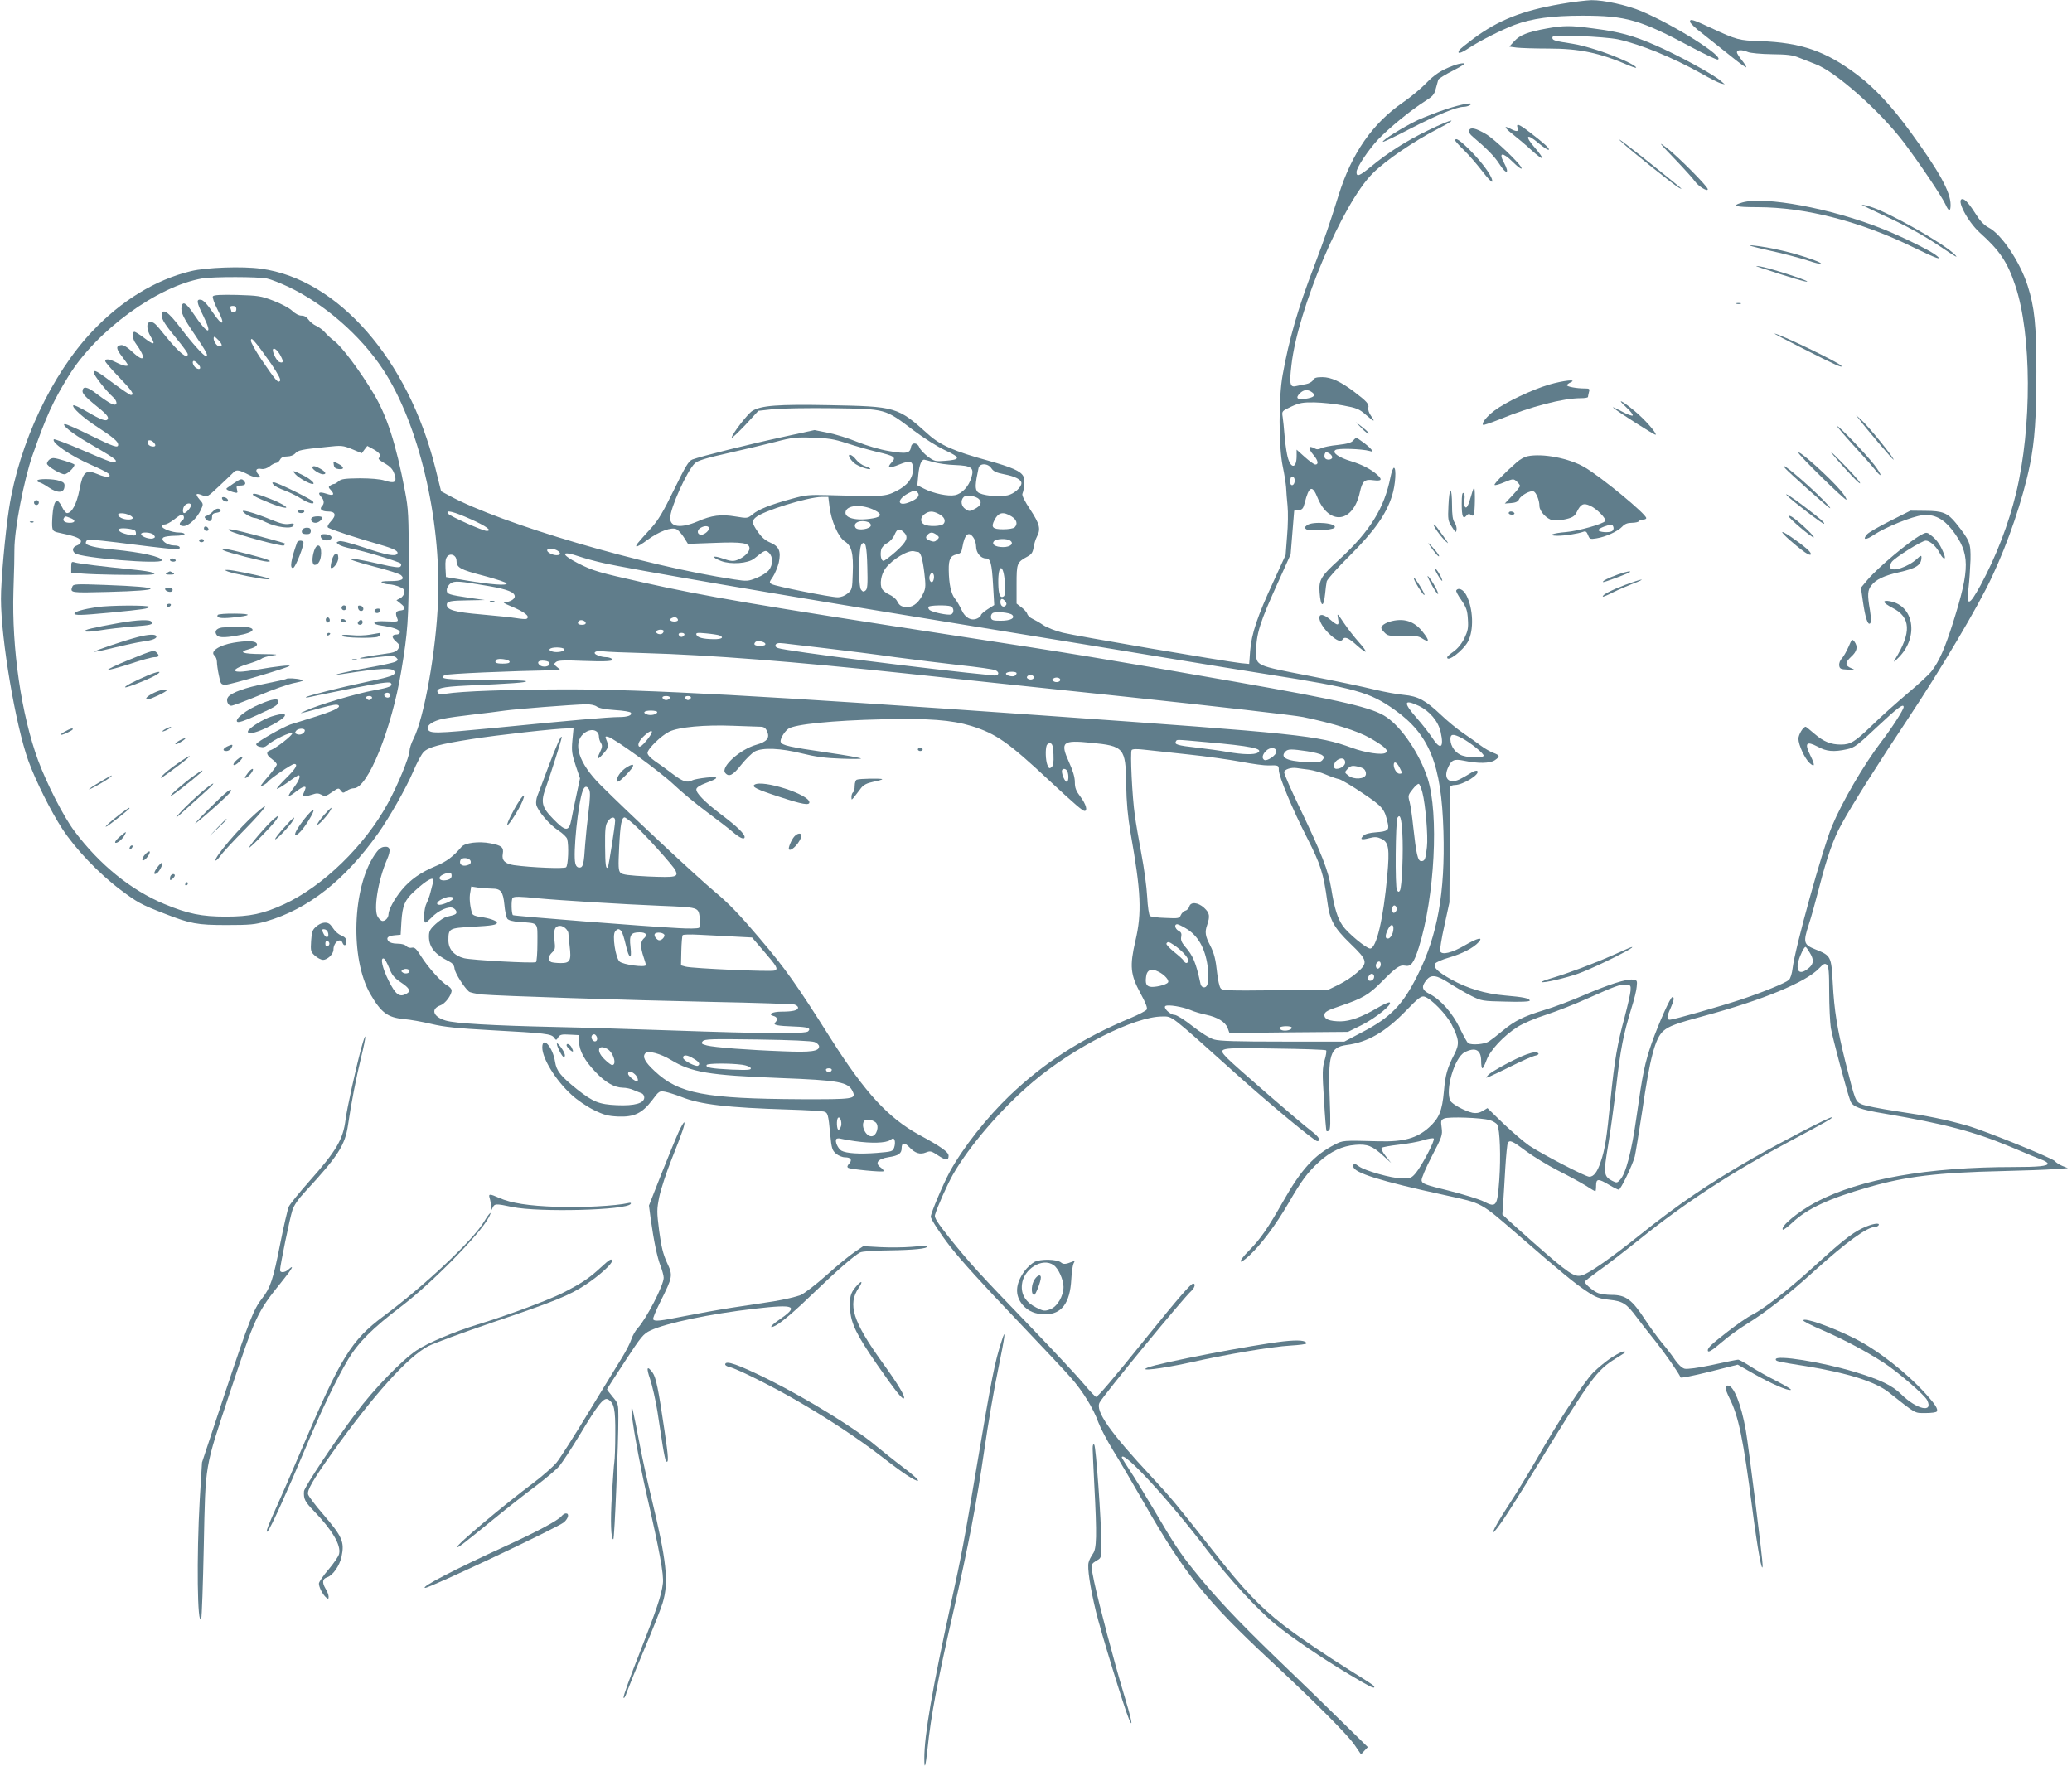 <?xml version="1.0" standalone="no"?>
<!DOCTYPE svg PUBLIC "-//W3C//DTD SVG 20010904//EN"
 "http://www.w3.org/TR/2001/REC-SVG-20010904/DTD/svg10.dtd">
<svg version="1.0" xmlns="http://www.w3.org/2000/svg"
 width="1280pt" height="1094pt" viewBox="0 0 1280 1094"
 preserveAspectRatio="xMidYMid meet">
<g transform="translate(0,1094) scale(0.1,-0.1)"
fill="#607d8b" stroke="none">
<path d="M9640 10915 c-236 -41 -383 -99 -537 -213 -44 -33 -84 -65 -88 -72
-16 -26 8 -21 59 13 66 44 201 112 282 143 107 40 233 57 419 57 272 0 358
-25 677 -196 81 -43 153 -77 160 -75 45 15 -263 210 -470 298 -89 38 -236 70
-311 69 -31 -1 -117 -11 -191 -24z"/>
<path d="M10440 10806 c0 -8 35 -42 78 -74 42 -33 119 -94 171 -136 51 -42 96
-74 98 -72 3 3 -9 22 -26 43 -17 21 -31 43 -31 50 0 16 30 17 67 2 15 -7 82
-13 148 -14 96 -1 130 -5 170 -22 28 -11 71 -28 97 -38 124 -44 406 -294 553
-490 101 -135 229 -326 253 -377 21 -47 32 -48 32 -3 0 78 -68 203 -245 446
-115 159 -226 278 -332 357 -195 147 -347 199 -600 208 -130 4 -143 7 -304 82
-114 53 -129 57 -129 38z"/>
<path d="M9555 10764 c-116 -21 -165 -40 -200 -78 l-31 -34 45 -6 c24 -3 113
-6 197 -6 191 0 315 -26 498 -105 71 -30 50 -5 -25 29 -102 47 -246 94 -326
106 -111 17 -123 21 -123 37 0 14 20 15 168 10 92 -3 199 -12 237 -20 141 -31
340 -113 515 -211 52 -30 106 -57 120 -61 l25 -6 -27 23 c-48 41 -269 161
-403 219 -141 61 -218 82 -388 104 -133 18 -177 18 -282 -1z"/>
<path d="M8979 10535 c-73 -27 -117 -55 -170 -110 -30 -31 -93 -84 -141 -117
-189 -130 -318 -315 -399 -575 -54 -174 -85 -264 -152 -441 -99 -257 -154
-449 -193 -667 -26 -139 -25 -445 0 -565 10 -47 19 -105 21 -130 1 -25 5 -76
9 -115 4 -38 3 -123 -3 -187 l-9 -117 -76 -166 c-98 -211 -135 -322 -143 -426
l-6 -81 -51 5 c-94 10 -1020 168 -1101 188 -44 11 -98 32 -120 47 -22 15 -52
32 -67 39 -14 6 -29 20 -32 30 -3 11 -20 29 -36 41 l-30 23 0 119 c0 131 2
136 68 172 24 13 32 25 37 55 3 21 12 51 20 66 26 49 18 79 -40 168 -35 52
-53 89 -49 98 13 34 16 89 5 110 -17 31 -70 54 -216 95 -209 57 -297 96 -371
163 -189 170 -198 172 -614 180 -313 6 -420 -2 -473 -36 -29 -18 -127 -146
-127 -165 0 -6 37 29 83 77 l82 89 90 10 c50 5 216 8 370 6 331 -5 319 -1 500
-138 61 -46 148 -101 194 -122 97 -45 97 -58 -1 -65 -59 -5 -66 -3 -106 26
-23 18 -47 43 -52 56 -12 32 -47 34 -52 4 -6 -40 -28 -44 -135 -26 -59 10
-137 33 -197 57 -54 22 -136 48 -181 56 l-83 17 -193 -42 c-200 -43 -513 -121
-562 -140 -23 -9 -42 -41 -113 -186 -66 -136 -98 -190 -142 -238 -91 -100 -96
-107 -90 -113 3 -3 34 15 67 40 74 54 150 82 181 66 11 -6 32 -29 45 -50 l25
-40 163 6 c173 7 217 0 217 -34 0 -24 -37 -58 -77 -72 -24 -9 -41 -7 -87 9
-66 23 -76 10 -11 -15 61 -23 166 -15 204 15 67 54 70 55 91 36 26 -23 26 -75
0 -107 -11 -14 -44 -36 -75 -48 -52 -21 -60 -22 -138 -10 -559 84 -1443 344
-1762 518 l-50 27 -36 145 c-167 669 -602 1166 -1077 1230 -113 16 -338 8
-432 -15 -219 -53 -429 -181 -610 -372 -251 -266 -451 -691 -514 -1093 -23
-146 -51 -454 -50 -560 0 -250 90 -779 169 -1000 45 -124 140 -314 210 -421
81 -124 226 -276 359 -376 105 -79 127 -91 271 -147 161 -63 203 -71 385 -71
143 0 176 3 245 23 258 75 484 253 690 542 71 100 172 278 216 380 23 55 53
111 66 124 30 30 99 49 298 80 156 25 525 66 594 66 l34 0 -7 -74 c-6 -65 -3
-84 20 -155 l27 -80 -21 -98 c-12 -54 -26 -124 -32 -155 -15 -78 -35 -77 -111
1 -74 75 -80 105 -46 198 31 87 97 296 97 308 -1 21 -34 -54 -85 -189 -29 -78
-58 -155 -65 -172 -7 -17 -10 -42 -7 -56 11 -41 81 -122 135 -158 28 -18 53
-42 56 -54 11 -41 6 -163 -7 -174 -12 -10 -214 -2 -322 13 -55 8 -77 30 -69
70 7 40 -7 52 -77 65 -71 14 -157 3 -178 -22 -50 -59 -92 -91 -160 -119 -91
-38 -156 -83 -209 -147 -44 -53 -82 -122 -82 -150 0 -21 -18 -42 -37 -42 -7 0
-20 11 -29 25 -28 43 1 225 56 353 27 61 21 85 -17 80 -20 -2 -37 -16 -60 -51
-137 -205 -150 -640 -26 -857 68 -117 107 -146 208 -156 39 -3 115 -17 170
-30 80 -19 158 -27 374 -39 331 -18 368 -22 384 -46 12 -17 14 -17 25 2 11 17
22 20 70 17 l57 -3 2 -42 c2 -56 35 -116 102 -186 61 -65 117 -96 169 -97 19
0 48 -6 65 -14 18 -8 40 -16 50 -20 9 -3 17 -15 17 -26 0 -36 -59 -53 -170
-48 -109 5 -146 20 -245 98 -102 82 -127 113 -136 170 -14 92 -79 164 -79 88
1 -69 82 -201 179 -290 35 -33 94 -73 138 -95 65 -32 89 -38 152 -41 99 -4
148 20 210 101 42 57 45 58 80 52 20 -4 64 -18 98 -31 119 -48 282 -67 668
-79 105 -3 200 -9 213 -12 26 -6 29 -16 41 -143 8 -84 12 -97 35 -117 15 -13
40 -23 56 -23 36 0 47 -16 25 -40 -11 -12 -13 -20 -5 -25 15 -9 210 -28 218
-21 3 4 -4 13 -16 22 -40 28 -21 54 48 65 61 9 80 23 80 55 0 36 18 38 48 6
35 -37 66 -47 102 -32 27 11 34 9 76 -19 49 -32 64 -32 64 -1 0 22 -45 55
-182 129 -191 105 -333 259 -543 590 -219 347 -283 436 -444 626 -122 144
-189 214 -278 288 -110 92 -533 487 -704 658 -133 133 -173 257 -104 316 42
37 95 26 95 -19 0 -10 5 -27 12 -38 10 -15 9 -26 -5 -56 -24 -49 -16 -52 22
-8 31 35 33 45 15 88 -6 16 -4 18 12 14 40 -10 321 -215 405 -294 47 -45 139
-121 205 -170 65 -48 139 -105 163 -126 42 -36 71 -48 71 -29 0 19 -46 64
-133 130 -112 84 -170 143 -165 166 2 11 25 25 58 37 84 31 86 42 6 34 -38 -4
-77 -11 -87 -16 -33 -18 -60 -10 -123 38 -34 26 -83 62 -109 79 -28 19 -47 40
-47 51 0 25 85 108 135 132 58 28 219 43 393 36 81 -3 159 -6 173 -6 20 -1 30
-9 39 -31 16 -39 -3 -62 -67 -80 -101 -28 -223 -138 -193 -174 23 -28 48 -15
99 50 28 35 66 72 83 82 49 26 160 21 293 -12 81 -20 144 -29 240 -32 72 -3
127 -2 124 1 -4 4 -98 21 -210 37 -233 34 -278 44 -286 65 -6 15 20 61 46 81
37 28 273 52 581 59 286 7 429 -4 550 -41 154 -48 228 -100 485 -340 157 -146
203 -185 215 -185 21 0 8 43 -25 87 -28 37 -35 55 -35 91 0 30 -12 71 -36 123
-56 125 -42 138 136 120 204 -20 214 -31 217 -255 2 -117 10 -198 27 -301 65
-367 71 -494 30 -668 -36 -156 -31 -208 31 -323 33 -60 45 -92 39 -101 -5 -8
-49 -31 -99 -52 -304 -127 -532 -274 -748 -480 -140 -134 -288 -321 -370 -471
-40 -74 -117 -255 -117 -277 0 -15 62 -110 119 -183 73 -93 191 -223 436 -480
139 -146 279 -295 311 -332 71 -80 139 -190 169 -275 13 -35 54 -113 92 -175
39 -62 125 -210 193 -328 247 -432 384 -602 775 -966 278 -259 484 -465 524
-526 l39 -57 21 23 21 22 -158 155 c-86 85 -270 264 -409 397 -239 231 -376
376 -509 542 -83 103 -125 167 -244 370 -57 96 -125 208 -152 248 -26 40 -48
75 -48 77 0 56 293 -262 529 -574 132 -173 309 -366 426 -461 92 -75 289 -209
445 -302 129 -77 160 -93 160 -80 0 8 -29 27 -150 102 -141 88 -320 209 -410
279 -147 114 -247 219 -433 456 -234 297 -260 329 -382 460 -261 280 -350 408
-322 460 22 43 519 648 566 689 21 19 29 46 12 46 -14 0 -89 -86 -278 -320
-217 -270 -311 -380 -322 -380 -5 0 -38 35 -74 78 -36 44 -182 200 -324 348
-328 340 -383 401 -505 553 -77 97 -97 128 -92 145 16 54 76 187 110 248 104
181 299 408 495 574 254 215 627 404 799 404 65 0 42 17 451 -350 208 -187
489 -420 506 -420 27 0 11 27 -35 62 -65 48 -478 406 -521 451 -61 64 -60 65
291 59 172 -2 316 -7 320 -11 4 -3 0 -31 -9 -61 -14 -49 -15 -76 -4 -244 6
-105 13 -192 16 -194 2 -2 9 -1 15 3 9 6 10 52 5 181 -12 291 1 334 104 348
131 17 239 80 367 212 75 78 94 92 113 87 41 -11 138 -111 170 -175 45 -90 48
-117 16 -180 -45 -87 -56 -128 -65 -229 -11 -123 -30 -168 -92 -224 -74 -67
-157 -90 -308 -86 -229 6 -222 6 -276 -21 -125 -65 -205 -152 -316 -348 -96
-169 -141 -234 -210 -304 -73 -73 -71 -99 2 -31 72 68 161 187 238 319 82 142
119 192 190 257 71 65 145 100 226 106 73 6 104 -6 174 -70 l46 -42 -34 43
c-20 25 -30 46 -24 51 5 4 52 13 105 19 54 6 122 18 153 28 31 10 59 14 63 10
10 -9 -71 -164 -110 -212 -27 -32 -32 -34 -88 -34 -62 0 -227 47 -264 74 -26
20 -35 20 -35 0 0 -39 166 -91 567 -178 236 -52 213 -39 458 -251 264 -229
342 -293 416 -342 58 -39 78 -46 140 -53 85 -9 107 -23 172 -111 26 -35 78
-101 115 -147 59 -74 145 -198 154 -222 2 -5 82 11 178 35 l175 44 98 -56
c108 -61 212 -107 230 -100 7 2 -31 25 -83 52 -52 26 -126 67 -163 91 -37 24
-73 44 -79 44 -6 0 -77 -14 -158 -32 -88 -19 -157 -28 -173 -24 -16 4 -39 25
-59 54 -17 26 -54 74 -82 107 -27 33 -73 96 -102 140 -82 126 -120 155 -208
155 -30 0 -67 5 -83 11 -28 10 -83 57 -83 70 0 4 36 32 79 63 44 30 164 123
268 206 271 218 562 408 903 590 251 134 282 152 276 157 -6 7 -308 -150 -485
-251 -277 -159 -465 -287 -701 -476 -180 -144 -314 -237 -357 -249 -47 -14
-82 10 -303 205 -63 56 -132 117 -152 136 l-37 35 5 69 c2 38 9 135 13 216 5
81 12 152 16 157 11 20 29 12 110 -49 44 -33 134 -88 200 -122 66 -33 144 -76
173 -94 29 -19 55 -34 57 -34 3 0 5 16 5 35 0 44 13 45 80 5 28 -17 55 -30 60
-30 12 0 85 152 99 205 5 22 26 148 46 281 48 331 80 450 131 495 35 30 78 46
249 92 362 98 631 208 713 295 27 28 35 32 47 22 12 -10 15 -43 15 -169 0 -86
5 -185 10 -221 11 -63 100 -397 121 -452 14 -36 60 -53 211 -78 371 -63 553
-111 778 -205 96 -41 187 -78 203 -84 15 -6 27 -15 27 -20 0 -15 -58 -21 -209
-21 -533 0 -948 -73 -1221 -216 -110 -58 -225 -153 -206 -171 3 -3 29 16 58
43 92 87 227 150 470 219 230 67 430 91 828 100 129 3 273 8 320 12 l85 6 -35
14 c-19 8 -39 21 -45 29 -13 18 -429 187 -543 220 -134 38 -241 60 -437 89
-99 15 -196 34 -215 43 -39 19 -38 17 -100 262 -50 202 -69 315 -78 488 -9
165 -11 168 -108 207 -72 29 -76 43 -40 153 14 42 43 147 65 232 47 183 87
298 136 386 67 123 230 381 416 660 198 298 429 686 514 869 101 214 192 482
235 693 30 149 40 294 40 577 0 285 -11 396 -54 530 -47 147 -162 319 -241
359 -25 13 -52 40 -71 71 -48 75 -74 105 -91 105 -41 0 32 -139 108 -208 122
-109 171 -182 219 -327 101 -301 103 -873 5 -1280 -46 -192 -124 -394 -220
-571 -71 -130 -89 -133 -74 -14 5 41 10 118 12 171 2 105 -4 119 -90 227 -51
63 -82 76 -190 76 l-91 1 -125 -63 c-68 -34 -132 -71 -142 -82 -33 -37 -9 -39
43 -3 72 47 235 113 299 120 70 8 128 -21 182 -90 112 -146 113 -235 5 -577
-49 -154 -85 -237 -131 -296 -15 -20 -82 -82 -148 -137 -66 -56 -166 -145
-221 -199 -106 -102 -132 -118 -192 -118 -62 0 -106 18 -161 65 -29 25 -54 45
-56 45 -16 0 -45 -49 -45 -74 0 -38 40 -124 69 -150 33 -30 35 -14 4 48 -37
75 -24 90 46 53 54 -30 99 -34 181 -16 46 10 64 23 188 140 124 116 162 145
162 121 0 -16 -72 -129 -140 -217 -108 -142 -241 -371 -303 -520 -59 -142
-229 -756 -243 -877 -4 -33 -13 -63 -23 -72 -21 -19 -158 -75 -295 -121 -131
-43 -418 -125 -440 -125 -21 0 -20 19 4 71 21 48 25 69 11 69 -12 0 -84 -162
-127 -283 -43 -125 -56 -185 -94 -455 -31 -219 -66 -353 -102 -391 -18 -20
-21 -20 -49 -6 -52 27 -54 46 -25 216 14 85 37 252 51 372 26 226 43 314 93
477 17 53 32 114 33 135 4 37 2 40 -24 43 -40 5 -149 -30 -307 -98 -74 -32
-182 -73 -240 -90 -130 -40 -182 -66 -257 -128 -32 -27 -70 -56 -85 -66 -27
-18 -106 -24 -128 -11 -6 4 -29 45 -51 91 -45 94 -118 178 -187 213 -48 24
-53 45 -21 85 30 38 63 33 144 -19 39 -25 99 -60 135 -78 62 -31 69 -32 212
-35 93 -3 148 0 148 6 0 14 -37 22 -154 32 -119 10 -233 44 -331 99 -84 47
-113 75 -99 98 5 8 43 25 85 37 80 23 152 60 183 95 32 35 -6 27 -86 -20 -79
-46 -141 -61 -151 -36 -3 9 8 80 26 159 l31 143 2 350 c2 193 3 356 3 363 1 6
13 12 28 12 51 0 159 67 139 87 -4 4 -19 0 -34 -9 -15 -9 -44 -27 -66 -38 -68
-38 -111 -6 -83 62 23 54 38 61 102 48 86 -18 158 -17 189 3 34 23 33 30 -9
46 -19 7 -54 27 -78 45 -23 17 -71 52 -107 76 -36 24 -99 76 -141 116 -93 88
-140 113 -227 121 -37 3 -119 18 -182 33 -63 16 -245 54 -405 85 -326 63 -325
62 -325 144 0 115 21 183 141 446 l72 160 11 135 11 135 27 3 c23 3 29 10 38
45 26 104 47 113 79 33 72 -176 221 -157 262 34 15 68 29 81 84 73 50 -6 57 3
23 34 -39 34 -92 62 -160 83 -80 24 -121 54 -98 70 16 12 163 7 210 -6 23 -7
24 -6 10 11 -8 10 -32 31 -54 46 -38 28 -38 28 -55 9 -12 -15 -36 -22 -97 -29
-44 -4 -90 -14 -102 -20 -16 -8 -28 -9 -41 -1 -40 21 -43 2 -6 -42 28 -33 32
-58 11 -58 -8 0 -37 21 -65 46 l-51 46 0 -39 c0 -86 -42 -79 -59 10 -6 29 -13
84 -16 122 -3 39 -8 87 -11 108 -6 37 -6 37 53 65 50 23 70 27 143 26 47 -1
127 -9 178 -19 82 -15 99 -22 138 -56 54 -47 62 -49 34 -9 -13 18 -20 39 -17
51 6 22 -10 40 -88 99 -82 62 -142 90 -196 90 -37 0 -51 -4 -58 -19 -6 -10
-25 -21 -43 -24 -18 -3 -45 -9 -60 -12 -39 -10 -44 10 -30 129 39 347 316
1001 503 1186 79 79 256 200 405 276 138 71 87 62 -65 -12 -131 -63 -244 -135
-350 -222 -73 -60 -91 -67 -91 -35 0 28 73 137 134 202 68 71 201 180 288 235
49 31 59 42 68 79 6 23 13 47 15 54 2 7 44 33 92 57 60 31 80 45 63 45 -14 0
-41 -6 -61 -14z m-7329 -1316 c24 -5 82 -28 129 -50 222 -104 449 -301 588
-513 219 -333 359 -920 339 -1426 -11 -307 -86 -726 -151 -853 -14 -27 -25
-61 -25 -75 0 -37 -75 -218 -134 -325 -142 -261 -400 -512 -640 -623 -130 -60
-213 -77 -361 -77 -148 0 -234 17 -380 78 -205 85 -400 243 -555 450 -68 90
-170 291 -225 438 -103 282 -163 690 -152 1047 6 181 5 170 6 256 0 126 59
429 111 579 87 248 128 337 225 494 173 280 548 553 825 601 67 11 348 11 400
-1z m6456 -703 c25 -19 11 -32 -43 -40 -49 -7 -62 5 -33 34 24 24 49 26 76 6z
m-2876 -314 c52 -17 136 -41 185 -53 112 -26 123 -34 94 -65 -33 -35 -17 -40
46 -14 69 28 85 23 85 -28 0 -57 -34 -102 -105 -137 -66 -33 -82 -34 -420 -24
-117 3 -140 1 -225 -23 -135 -37 -206 -66 -241 -96 -31 -25 -32 -25 -105 -13
-89 15 -147 8 -236 -31 -102 -43 -168 -35 -168 21 0 62 105 294 153 339 16 16
72 33 202 62 99 22 232 54 295 70 102 27 128 30 230 26 95 -3 131 -8 210 -34z
m3000 -87 c0 -17 -36 -20 -45 -5 -4 6 -4 18 -1 26 4 12 10 13 26 4 11 -6 20
-17 20 -25z m-2463 -30 c28 -8 88 -17 132 -18 104 -4 120 -17 102 -77 -16 -55
-58 -100 -101 -109 -42 -9 -133 10 -192 40 l-41 21 6 65 c6 60 19 93 36 93 4
0 30 -7 58 -15z m358 -39 c12 -18 31 -27 78 -36 68 -13 107 -33 107 -55 0 -26
-45 -66 -85 -75 -56 -13 -164 -1 -185 20 -18 18 -16 49 5 148 7 32 59 31 80
-2z m1873 -82 c-5 -28 -28 -29 -28 -1 0 13 3 27 7 30 10 11 25 -9 21 -29z
m-2331 -65 c19 -19 3 -40 -45 -60 -77 -33 -87 12 -12 53 41 21 43 21 57 7z
m381 -43 c20 -20 10 -42 -28 -61 -29 -15 -34 -15 -56 0 -26 17 -32 53 -11 74
15 16 75 8 95 -13z m-924 -43 c10 -90 55 -192 94 -217 43 -28 55 -74 50 -199
-3 -94 -4 -100 -31 -123 -18 -15 -41 -24 -63 -24 -43 0 -380 67 -406 81 -17 9
-17 12 7 46 13 20 29 60 36 87 15 71 2 101 -55 125 -30 13 -53 34 -75 66 -36
53 -38 66 -13 88 44 40 322 126 408 127 l41 0 7 -57z m279 -25 c47 -23 43 -41
-9 -50 -106 -19 -185 2 -169 45 15 39 106 41 178 5z m-2494 -56 c96 -43 135
-72 97 -72 -23 0 -223 89 -237 106 -22 27 33 14 140 -34z m2890 33 c34 -17 46
-42 30 -61 -14 -16 -92 -19 -120 -4 -26 14 -24 45 3 64 28 20 51 20 87 1z
m449 -15 c33 -20 41 -47 20 -68 -7 -7 -38 -12 -70 -12 -67 0 -78 12 -54 58 24
47 53 53 104 22z m-884 -36 c9 -3 16 -12 16 -19 0 -24 -82 -36 -95 -15 -19 31
32 52 79 34z m-984 -38 c0 -19 -38 -46 -56 -39 -19 7 -17 30 4 42 25 15 52 13
52 -3z m1202 -23 c33 -30 22 -58 -47 -120 -36 -32 -71 -58 -77 -58 -15 0 -22
37 -14 71 4 13 20 31 37 39 17 9 37 31 45 51 16 38 29 42 56 17z m204 -17 c17
-14 18 -16 3 -31 -12 -12 -21 -14 -42 -6 -30 12 -33 21 -15 39 16 16 30 15 54
-2z m228 -18 c9 -12 16 -37 16 -55 0 -38 29 -73 60 -73 29 0 37 -28 45 -167
l7 -121 -41 -26 c-23 -15 -41 -31 -41 -36 0 -6 -10 -15 -23 -21 -37 -17 -75 4
-97 53 -11 24 -29 55 -41 70 -24 29 -37 92 -38 176 -1 66 10 89 49 97 24 5 30
13 35 43 14 82 39 104 69 60z m225 -17 c28 -18 4 -41 -42 -41 -49 0 -75 18
-55 38 14 14 77 16 97 3z m-881 -165 c3 -106 1 -135 -11 -144 -11 -10 -17 -9
-28 5 -17 20 -15 259 3 280 24 29 33 -8 36 -141z m-1917 104 c25 -14 24 -30
-2 -30 -25 0 -59 17 -59 30 0 13 36 13 61 0z m2229 -10 c17 0 29 -38 40 -128
9 -75 9 -95 -4 -123 -25 -57 -61 -89 -98 -89 -39 0 -51 7 -67 38 -7 13 -28 30
-46 38 -19 8 -39 24 -46 35 -16 30 -6 91 21 127 42 57 143 117 178 106 8 -2
18 -4 22 -4z m-2850 -53 c0 -44 22 -56 168 -94 79 -21 143 -42 142 -48 -1 -14
-91 -7 -245 18 l-130 22 -3 56 c-2 42 1 61 13 73 21 21 55 4 55 -27z m761 24
c30 -10 95 -28 144 -39 155 -36 1080 -195 2140 -367 561 -91 1182 -193 1380
-226 198 -33 459 -75 580 -94 552 -87 636 -111 790 -220 216 -153 290 -338
302 -751 11 -379 -37 -645 -160 -889 -91 -183 -166 -260 -340 -351 l-112 -59
-380 0 c-285 0 -391 3 -425 13 -28 8 -80 41 -134 83 -49 39 -98 69 -110 69
-27 0 -73 45 -56 55 16 10 106 -5 154 -25 22 -10 66 -23 96 -29 71 -15 119
-44 134 -82 l11 -31 366 4 366 3 87 43 c85 43 193 130 170 139 -6 2 -40 -13
-75 -34 -97 -57 -168 -82 -226 -83 -71 0 -105 14 -101 42 2 17 20 27 98 53
136 46 176 69 255 149 89 90 112 106 145 100 36 -8 54 16 85 113 98 312 125
826 54 1045 -49 150 -157 311 -253 377 -85 59 -270 102 -941 220 -787 138
-991 172 -1731 285 -1212 186 -1534 241 -1919 327 -280 63 -309 71 -406 120
-110 57 -103 80 12 40z m2627 -164 c3 -52 1 -77 -8 -82 -22 -13 -32 12 -33 82
-2 124 33 124 41 0z m-438 39 c0 -14 -5 -28 -10 -31 -13 -8 -24 20 -16 40 9
24 26 17 26 -9z m-2750 -57 c116 -20 160 -38 160 -64 0 -17 -31 -35 -62 -35
-15 0 -2 -9 35 -24 90 -37 124 -65 100 -79 -5 -3 -33 -1 -63 4 -30 5 -128 15
-218 23 -163 14 -212 28 -212 60 0 21 23 26 133 27 l102 2 -85 12 c-141 21
-150 24 -150 50 0 13 10 31 23 40 25 18 50 16 237 -16z m3190 -94 c9 -11 10
-19 2 -27 -14 -14 -32 -1 -32 23 0 23 13 25 30 4z m-336 -31 c20 -8 21 -43 1
-50 -18 -7 -114 13 -132 27 -7 6 -10 15 -7 20 6 10 114 12 138 3z m379 -53
c20 -20 -10 -36 -71 -36 -47 0 -57 3 -60 19 -2 10 2 23 10 28 17 12 106 4 121
-11z m-2065 -29 c2 -7 -7 -12 -22 -12 -27 0 -35 15 -13 23 17 7 30 3 35 -11z
m-570 -19 c2 -8 -6 -13 -22 -13 -25 0 -33 10 -19 24 10 10 36 3 41 -11z m482
-52 c0 -6 -5 -13 -10 -16 -15 -9 -43 3 -35 15 8 13 45 13 45 1z m128 -23 c-3
-7 -11 -13 -18 -13 -7 0 -15 6 -17 13 -3 7 4 12 17 12 13 0 20 -5 18 -12z
m215 -3 c33 -13 16 -25 -35 -24 -66 1 -100 10 -106 28 -4 12 7 13 59 8 35 -3
72 -9 82 -12z m285 -52 c2 -9 -8 -13 -32 -13 -34 0 -44 8 -29 24 11 11 56 2
61 -11z m372 -28 c118 -14 312 -38 430 -55 118 -16 301 -38 405 -50 105 -11
200 -25 213 -30 30 -13 23 -36 -9 -33 -373 35 -1285 151 -1332 169 -9 3 -17 9
-17 13 0 17 16 21 54 16 23 -3 138 -16 256 -30z m-1615 -5 c8 -13 -39 -24 -70
-16 -37 9 -21 26 25 26 21 0 42 -4 45 -10z m500 -25 c392 -11 918 -52 1605
-125 206 -22 823 -88 1370 -145 547 -58 1037 -114 1090 -125 188 -39 335 -85
414 -130 92 -53 117 -77 96 -91 -23 -15 -124 0 -209 31 -209 76 -311 87 -1911
200 -1740 123 -2447 161 -2945 161 -353 -1 -644 -11 -742 -27 -28 -4 -43 -2
-48 6 -16 27 25 37 172 44 290 13 373 19 373 27 0 5 -111 9 -247 9 -246 0
-298 6 -255 29 16 9 389 25 697 31 19 0 19 1 -3 18 -21 17 -22 20 -7 32 12 10
48 12 164 7 150 -6 205 -2 179 14 -7 5 -23 9 -35 9 -12 0 -34 4 -48 10 -40 15
-20 33 29 26 22 -3 140 -8 261 -11z m-837 -52 c2 -9 -10 -13 -42 -13 -43 0
-55 7 -39 24 12 11 76 2 81 -11z m247 -13 c0 -19 -41 -25 -60 -10 -22 18 -8
32 28 28 20 -2 32 -8 32 -18z m2885 -59 c0 -6 -5 -13 -11 -16 -15 -10 -61 4
-54 15 8 13 65 13 65 1z m105 -20 c3 -5 1 -13 -5 -16 -15 -9 -43 3 -35 15 8
13 32 13 40 1z m165 -21 c0 -13 -26 -19 -41 -9 -12 8 -12 10 0 18 15 10 41 4
41 -9z m-2412 -112 c-3 -7 -13 -13 -23 -13 -10 0 -20 6 -22 13 -3 7 5 12 22
12 17 0 25 -5 23 -12z m130 0 c-3 -7 -11 -13 -18 -13 -7 0 -15 6 -17 13 -3 7
4 12 17 12 13 0 20 -5 18 -12z m4497 -49 c67 -32 120 -95 135 -162 22 -99 -2
-114 -53 -34 -19 28 -62 84 -96 122 -84 96 -80 118 14 74z m-5077 -5 c14 -10
55 -17 112 -21 50 -3 93 -10 97 -16 10 -16 -19 -27 -72 -27 -64 0 -293 -20
-768 -67 -376 -36 -404 -37 -415 -5 -7 21 35 49 94 61 32 7 115 18 184 26 69
8 159 19 200 25 71 10 403 36 500 39 27 0 55 -5 68 -15z m372 -33 c0 -14 -37
-23 -60 -16 -34 11 -22 25 20 25 22 0 40 -4 40 -9z m-66 -176 c-23 -29 -41
-42 -46 -37 -13 13 4 44 44 77 46 38 47 14 2 -40z m5035 16 c54 -28 143 -100
136 -111 -8 -13 -81 -13 -128 1 -43 12 -77 57 -77 102 0 33 16 35 69 8z
m-1578 -26 c277 -24 358 -41 319 -65 -21 -14 -93 -12 -185 4 -44 8 -130 20
-192 27 -118 13 -140 20 -129 38 9 13 -12 14 187 -4z m-943 -76 c2 -50 -1 -69
-12 -79 -13 -10 -17 -8 -26 15 -11 29 -13 95 -4 120 4 9 14 15 23 13 12 -3 17
-18 19 -69z m832 0 c107 -11 254 -32 325 -45 72 -14 148 -24 170 -23 63 2 65
1 65 -28 0 -40 83 -240 174 -418 85 -166 102 -221 126 -397 14 -112 41 -160
142 -258 107 -103 111 -118 41 -179 -25 -23 -76 -56 -112 -74 l-66 -32 -325
-3 c-288 -3 -328 -2 -339 12 -8 9 -17 51 -22 94 -9 86 -18 122 -44 173 -29 55
-33 81 -18 123 19 57 16 75 -18 107 -38 35 -84 39 -92 8 -3 -11 -14 -23 -24
-25 -10 -3 -23 -15 -28 -27 -9 -21 -15 -22 -95 -18 -47 1 -90 7 -96 12 -6 5
-14 57 -17 117 -3 59 -19 179 -36 267 -16 88 -35 194 -40 235 -17 116 -30 394
-20 406 5 7 33 8 81 2 40 -4 161 -17 268 -29z m545 17 c0 -22 -58 -61 -75 -51
-16 10 -12 33 11 56 25 25 64 22 64 -5z m189 3 c42 -6 83 -17 93 -24 15 -11
15 -15 3 -30 -12 -15 -28 -17 -105 -13 -118 6 -160 29 -123 66 15 15 37 15
132 1z m236 -70 c0 -19 -27 -39 -54 -39 -23 0 -20 36 5 54 26 18 49 11 49 -15z
m335 -29 c19 -36 19 -40 0 -40 -16 0 -35 30 -35 54 0 26 18 18 35 -14z m-219
-11 c8 -7 14 -22 12 -33 -4 -30 -75 -35 -109 -7 -24 19 -24 19 -4 41 15 17 27
21 53 16 19 -3 40 -10 48 -17z m-341 -4 c28 -4 75 -17 105 -30 30 -13 67 -26
83 -29 15 -4 81 -43 146 -87 125 -84 135 -97 155 -189 8 -39 -4 -47 -72 -52
-40 -3 -69 -10 -79 -21 -24 -23 -14 -28 36 -15 35 9 49 8 76 -5 44 -21 50 -61
35 -227 -24 -266 -67 -450 -106 -450 -23 0 -138 95 -169 140 -32 47 -51 105
-71 230 -19 114 -58 213 -193 495 -56 116 -100 217 -98 225 3 17 42 30 77 25
14 -2 48 -7 75 -10z m-1491 -11 c10 -25 7 -64 -4 -64 -11 0 -30 42 -30 66 0
19 26 18 34 -2z m2193 -130 c19 -73 36 -271 28 -337 -8 -75 -13 -87 -35 -87
-22 0 -31 43 -50 215 -6 60 -16 128 -22 151 -11 38 -9 43 18 77 16 21 33 36
39 34 5 -2 15 -26 22 -53z m-5147 17 c7 -14 6 -53 -4 -133 -8 -62 -17 -153
-21 -203 -8 -126 -13 -145 -36 -145 -12 0 -21 9 -25 26 -15 60 17 373 46 449
11 30 26 32 40 6z m5023 -266 c7 -110 -2 -337 -15 -357 -6 -10 -10 -10 -18 2
-13 18 -9 428 3 448 16 25 24 1 30 -93z m-4863 74 c0 -29 -40 -282 -45 -288
-13 -12 -16 17 -17 132 -1 102 2 131 16 151 20 31 46 34 46 5z m115 -21 c63
-56 244 -256 258 -286 19 -41 2 -44 -168 -37 -121 6 -160 11 -172 23 -13 14
-14 36 -8 161 7 138 15 181 34 181 4 0 30 -19 56 -42z m-1007 -230 c2 -12 -5
-19 -23 -24 -31 -8 -50 7 -41 31 8 22 60 16 64 -7z m-118 -88 c0 -13 -9 -22
-25 -26 -52 -13 -70 17 -21 36 34 14 46 11 46 -10z m-115 -42 c-3 -13 -11 -40
-16 -62 -5 -21 -16 -51 -24 -67 -16 -30 -21 -119 -7 -119 5 0 21 14 38 31 40
44 108 73 134 59 11 -6 20 -17 20 -25 0 -13 -8 -17 -60 -29 -15 -3 -45 -23
-68 -44 -36 -33 -42 -45 -42 -78 0 -65 36 -110 123 -153 23 -12 33 -24 35 -46
4 -28 59 -116 89 -141 7 -6 44 -14 81 -18 103 -9 891 -35 1427 -46 264 -5 490
-13 503 -16 12 -4 22 -12 22 -19 0 -17 -32 -25 -102 -25 -57 0 -88 -17 -49
-27 23 -6 27 -23 10 -40 -16 -16 12 -21 118 -25 85 -3 105 -10 85 -30 -16 -16
-279 -14 -847 6 -236 8 -554 18 -705 21 -402 9 -627 22 -687 40 -78 23 -94 72
-32 94 29 10 69 63 69 92 0 9 -12 22 -26 30 -36 19 -121 114 -164 183 -28 45
-39 55 -56 51 -12 -3 -27 2 -34 10 -7 9 -29 15 -55 15 -26 0 -47 6 -55 15 -17
21 -4 33 40 37 l35 3 5 85 c7 96 20 128 77 181 85 79 132 102 118 57z m366
-38 c53 0 67 -19 75 -100 3 -38 12 -77 18 -86 8 -10 33 -17 76 -20 120 -9 110
2 110 -129 0 -62 -4 -116 -9 -119 -14 -9 -394 12 -444 24 -62 16 -97 56 -97
111 0 73 4 75 145 83 127 7 155 12 155 26 0 11 -48 28 -102 35 -32 4 -49 12
-52 23 -13 45 -18 95 -11 128 l6 37 46 -7 c25 -3 63 -6 84 -6z m-241 -61 c0
-11 -60 -39 -85 -39 -24 0 -18 18 13 34 32 18 72 21 72 5z m526 1 c125 -12
526 -37 752 -46 242 -10 235 -8 245 -74 5 -39 4 -56 -5 -62 -7 -5 -65 -6 -128
-2 -198 10 -1011 74 -1021 80 -10 6 -12 97 -2 107 9 9 44 9 159 -3z m5301 -74
c-4 -9 -11 -16 -17 -16 -11 0 -14 33 -3 43 11 11 26 -10 20 -27z m-1302 -111
c74 -43 119 -120 135 -232 11 -83 4 -133 -21 -133 -12 0 -21 9 -24 28 -27 125
-45 168 -94 224 -21 25 -28 40 -24 60 4 20 0 29 -16 37 -22 12 -29 41 -9 41 6
0 30 -11 53 -25z m1279 -27 c-5 -18 -17 -34 -27 -36 -22 -4 -22 19 -1 60 21
41 41 23 28 -24z m-5110 26 c9 -8 16 -21 17 -27 0 -7 4 -43 8 -82 11 -90 3
-105 -54 -105 -24 0 -50 3 -59 6 -22 9 -20 37 5 60 19 17 20 26 14 77 -7 63 3
87 36 87 9 0 25 -7 33 -16z m345 -17 c6 -8 18 -46 27 -85 20 -89 39 -96 29
-12 -9 73 2 90 56 90 42 0 52 -17 24 -40 -8 -7 -15 -25 -15 -40 0 -15 7 -47
15 -70 8 -23 15 -47 15 -52 0 -17 -143 2 -163 22 -25 24 -46 163 -27 185 15
19 24 19 39 2z m266 -26 c0 -8 -8 -19 -17 -25 -14 -8 -21 -7 -34 6 -9 9 -13
21 -9 28 10 15 60 8 60 -9z m426 -7 l115 -6 72 -84 c83 -96 91 -111 67 -120
-21 -9 -509 13 -549 24 l-29 8 2 89 c1 49 5 93 8 97 2 5 48 6 101 3 54 -2 149
-8 213 -11z m2719 -51 c46 -30 90 -77 90 -95 0 -21 -16 -24 -27 -4 -4 8 -32
33 -61 56 -28 23 -50 46 -46 51 7 13 16 11 44 -8z m3929 -47 c27 -43 26 -68
-1 -93 -55 -49 -86 -31 -68 39 11 40 35 88 44 88 3 0 14 -15 25 -34z m-8775
-96 c17 -44 32 -62 71 -88 57 -38 65 -56 35 -72 -43 -23 -66 -5 -109 81 -39
78 -54 145 -30 137 6 -2 21 -28 33 -58z m6126 21 c0 -10 -7 -21 -15 -25 -15
-5 -22 24 -8 37 12 13 23 7 23 -12z m-6000 -41 c0 -13 -26 -19 -41 -9 -12 8
-12 10 0 18 15 10 41 4 41 -9z m4628 -4 c36 -18 66 -52 58 -65 -10 -16 -85
-33 -112 -27 -23 6 -29 20 -24 61 5 44 32 55 78 31z m1329 -40 c-8 -19 -37
-21 -37 -3 0 7 5 18 12 25 15 15 33 -1 25 -22z m1586 -76 c-1 -19 -18 -93 -37
-165 -45 -166 -62 -263 -87 -510 -23 -235 -35 -311 -61 -384 -21 -63 -43 -91
-70 -91 -24 0 -291 139 -371 192 -32 22 -103 83 -158 135 l-100 97 -30 -18
c-21 -12 -39 -15 -62 -11 -48 11 -125 52 -137 74 -34 65 25 267 88 300 67 34
102 15 102 -55 0 -24 3 -44 8 -44 4 0 15 23 25 50 22 61 105 150 191 205 34
22 111 55 178 76 64 21 179 66 254 100 177 79 203 88 239 86 28 -2 30 -5 28
-37z m-2093 -229 c0 -14 -37 -23 -60 -16 -11 4 -18 11 -15 16 8 12 75 12 75 0z
m-4293 -57 c9 -23 -11 -38 -26 -20 -13 16 -7 36 10 36 5 0 12 -7 16 -16z
m1346 -32 c15 -6 27 -18 27 -27 0 -30 -49 -37 -220 -30 -220 8 -426 24 -473
36 -33 9 -37 12 -26 26 12 14 52 15 339 11 205 -3 335 -9 353 -16z m-1282 -42
c38 -21 62 -100 30 -100 -5 0 -26 15 -45 34 -54 51 -44 97 15 66z m395 -69
c126 -76 232 -94 669 -111 370 -14 426 -24 453 -84 21 -46 6 -48 -320 -47
-592 3 -755 34 -903 173 -62 57 -79 91 -57 112 16 17 92 -3 158 -43z m140 8
c34 -20 41 -33 26 -43 -14 -8 -92 32 -92 49 0 21 26 19 66 -6z m298 -37 c28
-4 51 -13 54 -21 4 -11 -16 -13 -119 -9 -126 6 -163 13 -153 29 6 10 144 11
218 1z m554 -34 c-3 -7 -11 -13 -18 -13 -7 0 -15 6 -17 13 -3 7 4 12 17 12 13
0 20 -5 18 -12z m-1216 -25 c17 -15 25 -43 13 -43 -15 0 -55 34 -55 46 0 19
19 18 42 -3z m1274 -319 c-4 -13 -11 -24 -16 -24 -11 0 -14 63 -3 74 12 11 25
-24 19 -50z m4006 36 c21 -6 42 -19 48 -29 16 -31 22 -199 12 -340 -12 -165
-18 -174 -96 -134 -28 14 -125 44 -216 67 -147 36 -165 43 -168 63 -2 12 26
77 63 149 63 121 67 131 61 176 -6 44 -5 49 16 58 28 12 229 5 280 -10z
m-3794 -13 c27 -21 8 -87 -25 -87 -37 0 -68 71 -42 97 11 11 46 6 67 -10z
m-128 -117 c103 -15 192 -12 218 6 20 14 23 14 29 -2 3 -9 2 -28 -3 -43 -9
-25 -13 -26 -109 -34 -105 -8 -186 -3 -217 14 -21 12 -41 56 -32 71 3 5 16 7
28 3 11 -3 50 -10 86 -15z"/>
<path d="M1315 9109 c-4 -6 9 -43 29 -82 52 -99 32 -109 -31 -15 -32 48 -57
74 -71 76 -31 5 -28 -15 15 -102 60 -122 26 -115 -59 12 -48 71 -69 84 -76 48
-7 -34 9 -67 83 -176 72 -106 84 -130 67 -130 -13 0 -85 80 -151 167 -82 109
-121 136 -121 81 0 -23 21 -56 102 -154 32 -39 58 -76 58 -82 0 -35 -55 10
-136 110 -67 83 -72 88 -96 88 -25 0 -23 -46 2 -88 34 -55 22 -57 -43 -7 -25
19 -51 35 -56 35 -17 0 -13 -45 7 -71 68 -93 57 -125 -19 -54 -33 31 -57 45
-71 43 -33 -5 -32 -22 7 -72 19 -25 35 -48 35 -51 0 -11 -33 -4 -70 15 -43 22
-70 26 -70 9 0 -6 38 -50 85 -99 82 -85 98 -110 73 -110 -6 0 -53 32 -105 70
-106 80 -123 89 -123 67 0 -16 78 -115 119 -151 22 -20 28 -46 10 -46 -17 0
-50 20 -112 67 -59 46 -87 50 -87 14 0 -13 25 -40 67 -74 80 -64 97 -82 88
-97 -9 -15 -39 -5 -128 47 -43 25 -81 43 -84 39 -12 -11 60 -77 147 -133 98
-64 130 -91 130 -110 0 -23 -26 -14 -171 57 -78 39 -149 70 -158 70 -26 -1 47
-60 143 -115 151 -88 177 -105 171 -116 -9 -13 -22 -9 -213 73 -90 39 -166 67
-169 64 -19 -19 104 -103 230 -158 51 -22 98 -46 106 -53 26 -25 -11 -28 -64
-5 -75 32 -93 16 -114 -95 -17 -88 -47 -145 -77 -145 -7 0 -21 17 -31 38 -27
56 -46 48 -56 -23 -4 -33 -6 -75 -5 -94 3 -33 5 -35 63 -47 82 -17 115 -31
115 -49 0 -9 -11 -20 -25 -25 -27 -10 -32 -31 -12 -48 35 -29 537 -70 537 -44
0 22 -126 50 -300 67 -110 10 -170 25 -170 41 0 8 6 17 13 20 8 3 135 -11 282
-30 148 -19 273 -32 277 -30 19 12 5 24 -26 24 -43 0 -89 34 -66 50 8 5 41 10
73 10 31 0 57 5 57 10 0 6 -16 10 -35 10 -41 0 -105 24 -105 39 0 6 8 11 19
11 10 0 35 14 56 30 21 17 41 30 46 30 17 0 21 -24 6 -35 -25 -18 -21 -35 8
-35 31 0 83 50 106 100 16 35 16 37 -8 64 -29 34 -24 43 17 26 30 -12 32 -11
103 56 40 37 80 76 90 86 18 18 33 16 97 -17 16 -8 39 -15 51 -15 21 0 21 1 5
19 -22 25 -14 40 18 34 16 -3 35 3 52 16 15 12 33 21 40 21 7 0 18 9 24 20 7
14 21 20 44 20 20 0 40 8 50 19 18 20 37 24 196 40 89 10 98 9 155 -14 l60
-25 17 23 17 22 37 -20 c39 -21 54 -43 35 -54 -7 -5 4 -15 28 -29 47 -27 59
-41 71 -82 11 -40 -5 -48 -64 -29 -27 9 -87 14 -154 14 -90 -1 -114 -4 -130
-18 -10 -9 -23 -17 -28 -17 -5 0 -16 -4 -24 -10 -12 -7 -12 -12 5 -29 25 -28
14 -36 -30 -21 -43 14 -55 7 -32 -18 20 -22 22 -43 6 -59 -18 -18 -1 -33 37
-33 47 0 54 -23 18 -61 -17 -18 -24 -33 -18 -38 10 -10 184 -67 318 -105 90
-26 120 -41 110 -57 -11 -19 -72 -7 -204 38 -88 29 -144 44 -156 39 -18 -7
-18 -8 -1 -20 9 -8 45 -19 80 -26 80 -15 289 -79 302 -91 5 -6 5 -13 -2 -20
-7 -7 -44 -3 -124 16 -235 54 -253 40 -24 -19 77 -20 146 -42 153 -50 25 -24
3 -36 -66 -36 -47 0 -63 -3 -52 -10 8 -5 28 -10 43 -10 15 0 44 -7 63 -15 28
-11 35 -19 32 -37 -2 -12 -13 -28 -26 -34 l-23 -12 25 -20 c33 -26 33 -40 -1
-44 -29 -3 -33 -15 -18 -51 7 -18 3 -19 -65 -16 -50 3 -75 0 -77 -8 -3 -7 14
-14 44 -18 71 -10 113 -25 113 -41 0 -8 -9 -14 -19 -14 -32 0 -34 -18 -5 -43
23 -20 25 -26 15 -44 -7 -14 -24 -23 -48 -27 -155 -23 -193 -29 -189 -34 3 -2
51 1 107 8 87 10 104 9 117 -3 13 -13 12 -16 -5 -25 -10 -6 -84 -22 -163 -36
-132 -23 -268 -56 -170 -41 249 39 323 42 328 13 4 -20 -22 -29 -183 -63 -145
-30 -357 -84 -365 -92 -3 -3 6 -3 20 0 14 4 130 27 258 53 172 34 237 43 245
35 18 -18 -3 -28 -103 -46 -103 -18 -348 -91 -420 -125 -51 -23 -52 -23 88 15
77 21 105 26 114 17 14 -14 -35 -36 -167 -77 -49 -15 -108 -34 -131 -41 -50
-18 -207 -107 -211 -121 -2 -6 8 -14 23 -17 19 -5 32 -2 48 12 32 30 144 83
151 72 6 -10 -102 -95 -135 -105 -29 -9 -25 -30 10 -55 17 -12 30 -27 30 -33
0 -7 -23 -38 -50 -70 -28 -32 -50 -61 -50 -63 0 -7 38 15 45 26 11 17 147 110
162 110 26 0 12 -27 -47 -85 -33 -33 -60 -63 -60 -68 0 -4 29 12 64 37 35 26
66 46 70 46 16 0 3 -34 -29 -76 -20 -26 -34 -49 -31 -51 3 -3 23 9 44 26 45
35 68 40 57 14 -4 -10 -9 -24 -12 -30 -6 -16 14 -16 56 -2 25 9 38 9 57 -1 21
-12 28 -10 65 16 39 27 42 27 54 10 13 -17 15 -17 37 -2 12 9 32 16 44 16 86
0 233 364 293 725 40 238 46 323 46 660 0 302 -2 340 -23 450 -56 295 -112
467 -195 605 -84 140 -196 290 -244 325 -21 16 -46 40 -56 52 -10 12 -33 30
-52 39 -19 8 -41 27 -50 40 -10 15 -25 24 -42 24 -17 0 -39 12 -58 30 -18 17
-68 44 -116 62 -77 30 -95 32 -226 36 -99 2 -143 0 -148 -9z m145 -79 c0 -11
-7 -20 -15 -20 -8 0 -15 2 -15 4 0 2 -3 11 -6 20 -4 12 0 16 15 16 14 0 21 -6
21 -20z m-110 -192 c24 -26 26 -38 5 -38 -14 0 -35 29 -35 49 0 16 7 13 30
-11z m326 -147 c45 -67 61 -98 53 -105 -12 -13 -24 1 -115 134 -35 52 -64 104
-64 115 1 17 6 15 31 -15 17 -19 59 -78 95 -129z m60 46 c17 -32 13 -43 -11
-33 -17 6 -46 66 -38 79 7 11 32 -11 49 -46z m-511 -47 c21 -23 12 -39 -13
-24 -19 12 -29 44 -14 44 5 0 17 -9 27 -20z m-277 -482 c19 -19 14 -30 -10
-26 -13 2 -24 11 -26 21 -4 20 18 23 36 5z m232 -390 c0 -14 -30 -48 -42 -48
-12 0 -10 34 4 48 15 15 38 16 38 0z m-386 -58 c14 -5 26 -14 26 -20 0 -13
-46 -13 -71 0 -44 24 -7 40 45 20z m-360 -20 c35 -13 33 -30 -3 -30 -31 0 -47
13 -36 30 8 12 8 12 39 0z m399 -77 c4 -2 7 -11 7 -20 0 -12 -7 -14 -37 -8
-49 9 -75 23 -67 36 6 10 77 4 97 -8z m117 -28 c10 -12 9 -16 -4 -21 -19 -7
-68 8 -74 24 -6 18 63 15 78 -3z m1460 -990 c0 -8 -6 -15 -14 -15 -17 0 -28
14 -19 24 12 12 33 6 33 -9z m-112 -17 c-3 -7 -11 -13 -18 -13 -7 0 -15 6 -17
13 -3 7 4 12 17 12 13 0 20 -5 18 -12z m-415 -203 c-3 -17 -29 -29 -48 -21
-14 5 -15 9 -5 22 14 16 56 16 53 -1z"/>
<path d="M302 8098 c-7 -7 -12 -17 -12 -22 0 -16 83 -66 108 -66 18 0 62 42
62 59 0 7 -108 41 -130 41 -9 0 -21 -5 -28 -12z"/>
<path d="M2062 8068 c2 -17 11 -24 31 -26 36 -4 34 14 -4 33 -30 16 -31 16
-27 -7z"/>
<path d="M1930 8051 c0 -12 46 -41 65 -41 24 0 18 14 -14 33 -32 19 -51 22
-51 8z"/>
<path d="M1826 8009 c20 -22 85 -59 105 -59 21 0 -13 31 -63 56 -58 29 -67 30
-42 3z"/>
<path d="M230 7970 c0 -5 6 -10 13 -10 6 0 32 -14 57 -31 55 -37 94 -36 98 2
3 22 -2 29 -29 38 -40 14 -139 15 -139 1z"/>
<path d="M1444 7954 c-21 -15 -41 -28 -43 -30 -7 -7 5 -14 38 -24 29 -8 31 -7
25 16 -5 20 -3 24 18 24 31 0 41 10 27 27 -15 18 -20 17 -65 -13z"/>
<path d="M1690 7945 c6 -8 37 -24 68 -35 32 -12 78 -35 103 -51 45 -29 86 -39
73 -18 -8 14 -222 119 -242 119 -12 0 -12 -3 -2 -15z"/>
<path d="M1564 7881 c7 -11 138 -66 181 -75 55 -13 7 20 -78 53 -78 31 -113
39 -103 22z"/>
<path d="M1372 7858 c3 -7 13 -15 22 -16 12 -3 17 1 14 10 -3 7 -13 15 -22 16
-12 3 -17 -1 -14 -10z"/>
<path d="M210 7835 c0 -8 7 -15 15 -15 8 0 15 7 15 15 0 8 -7 15 -15 15 -8 0
-15 -7 -15 -15z"/>
<path d="M1316 7781 c-10 -11 -27 -23 -38 -27 -15 -4 -17 -9 -7 -20 18 -22 39
-17 39 10 0 19 6 25 28 28 15 2 26 8 25 13 -4 18 -29 16 -47 -4z"/>
<path d="M1500 7782 c0 -11 55 -42 74 -42 9 0 40 -12 68 -26 64 -32 162 -44
171 -21 5 13 0 15 -28 10 -24 -4 -54 3 -107 25 -89 37 -178 64 -178 54z"/>
<path d="M1840 7780 c0 -5 9 -10 20 -10 11 0 20 5 20 10 0 6 -9 10 -20 10 -11
0 -20 -4 -20 -10z"/>
<path d="M1925 7740 c-9 -14 3 -30 24 -30 18 0 41 18 41 32 0 12 -58 10 -65
-2z"/>
<path d="M188 7713 c7 -3 16 -2 19 1 4 3 -2 6 -13 5 -11 0 -14 -3 -6 -6z"/>
<path d="M1260 7676 c0 -9 7 -16 16 -16 9 0 14 5 12 12 -6 18 -28 21 -28 4z"/>
<path d="M1867 7666 c-7 -19 1 -26 30 -26 16 0 23 6 23 20 0 14 -7 20 -24 20
-13 0 -26 -6 -29 -14z"/>
<path d="M1421 7660 c36 -21 324 -99 333 -90 5 5 8 11 5 13 -2 2 -74 22 -159
45 -152 41 -214 53 -179 32z"/>
<path d="M1982 7623 c4 -21 45 -30 62 -13 14 14 -8 30 -42 30 -17 0 -23 -5
-20 -17z"/>
<path d="M1230 7600 c0 -5 7 -10 15 -10 8 0 15 5 15 10 0 6 -7 10 -15 10 -8 0
-15 -4 -15 -10z"/>
<path d="M1835 7588 c-38 -106 -47 -164 -23 -156 15 5 70 147 62 160 -8 12
-34 10 -39 -4z"/>
<path d="M1941 7539 c-15 -45 -14 -89 3 -89 23 0 39 29 40 73 1 54 -26 64 -43
16z"/>
<path d="M1381 7540 c23 -13 245 -70 272 -70 39 1 -1 16 -129 49 -125 32 -174
39 -143 21z"/>
<path d="M2050 7479 c-6 -23 -9 -44 -6 -47 12 -11 46 32 46 60 0 44 -27 35
-40 -13z"/>
<path d="M1050 7480 c0 -5 9 -10 21 -10 11 0 17 5 14 10 -3 6 -13 10 -21 10
-8 0 -14 -4 -14 -10z"/>
<path d="M440 7437 l0 -35 73 -6 c74 -6 313 -10 402 -7 80 3 32 20 -92 32
-191 19 -337 37 -360 44 -21 7 -23 4 -23 -28z"/>
<path d="M1408 7409 c33 -13 215 -49 244 -48 20 1 19 2 -7 10 -48 15 -215 49
-239 48 -20 0 -20 -1 2 -10z"/>
<path d="M1030 7400 c-11 -7 -6 -10 20 -10 26 0 31 3 20 10 -8 5 -17 10 -20
10 -3 0 -12 -5 -20 -10z"/>
<path d="M447 7316 c-15 -39 -13 -39 221 -33 355 9 348 30 -14 43 -185 7 -201
6 -207 -10z"/>
<path d="M1020 7301 c0 -12 29 -23 41 -15 5 3 7 10 4 15 -8 12 -45 12 -45 0z"/>
<path d="M1030 7200 c0 -5 4 -10 9 -10 6 0 13 5 16 10 3 6 -1 10 -9 10 -9 0
-16 -4 -16 -10z"/>
<path d="M597 7189 c-80 -12 -137 -28 -137 -39 0 -13 38 -12 220 5 209 20 240
25 240 36 0 11 -242 10 -323 -2z"/>
<path d="M2110 7185 c0 -8 7 -15 15 -15 8 0 15 7 15 15 0 8 -7 15 -15 15 -8 0
-15 -7 -15 -15z"/>
<path d="M2212 7183 c2 -10 10 -18 18 -18 22 0 18 29 -3 33 -14 3 -18 -1 -15
-15z"/>
<path d="M2315 7171 c-3 -5 -1 -12 5 -16 12 -7 30 2 30 16 0 12 -27 12 -35 0z"/>
<path d="M1345 7141 c-10 -18 17 -23 84 -17 125 12 136 24 24 25 -56 1 -104
-3 -108 -8z"/>
<path d="M2015 7120 c-4 -6 -3 -16 3 -22 6 -6 12 -6 17 2 4 6 3 16 -3 22 -6 6
-12 6 -17 -2z"/>
<path d="M2105 7111 c-3 -5 2 -11 10 -15 8 -3 17 -1 20 3 3 5 -2 11 -10 15 -8
3 -17 1 -20 -3z"/>
<path d="M735 7091 c-166 -30 -218 -42 -209 -51 5 -5 47 -2 94 6 47 8 136 18
198 23 116 9 129 12 117 30 -9 15 -84 12 -200 -8z"/>
<path d="M2217 7103 c-12 -11 -8 -23 8 -23 8 0 15 7 15 15 0 16 -12 20 -23 8z"/>
<path d="M1372 7063 c-37 -5 -51 -26 -31 -49 13 -16 64 -14 162 7 90 21 70 50
-33 47 -36 -1 -80 -3 -98 -5z"/>
<path d="M2020 7019 c0 -5 5 -7 10 -4 6 3 10 8 10 11 0 2 -4 4 -10 4 -5 0 -10
-5 -10 -11z"/>
<path d="M2285 7019 c-27 -5 -79 -7 -114 -3 -44 4 -61 3 -57 -5 8 -12 192 -16
220 -5 16 6 23 25 9 23 -5 -1 -30 -5 -58 -10z"/>
<path d="M850 7004 c-88 -23 -272 -86 -267 -90 3 -3 58 9 123 25 66 16 144 33
174 37 62 8 93 20 85 35 -8 12 -49 10 -115 -7z"/>
<path d="M1442 6969 c-88 -15 -147 -54 -117 -79 8 -7 15 -24 15 -38 0 -14 5
-52 12 -84 11 -55 13 -58 43 -58 29 0 383 104 394 116 7 7 -86 -3 -194 -22
-44 -7 -95 -14 -113 -14 -55 0 -32 23 47 47 40 12 79 27 86 33 8 7 38 16 67
20 44 6 33 8 -64 9 -122 1 -149 12 -78 31 44 12 59 28 39 41 -17 10 -66 10
-137 -2z"/>
<path d="M796 6863 c-77 -31 -134 -59 -128 -61 7 -2 68 15 137 37 68 23 135
41 149 41 28 0 33 9 14 28 -17 17 -19 17 -172 -45z"/>
<path d="M2178 6863 c6 -2 18 -2 25 0 6 3 1 5 -13 5 -14 0 -19 -2 -12 -5z"/>
<path d="M910 6766 c-78 -33 -143 -67 -137 -72 6 -7 169 59 198 80 34 23 4 19
-61 -8z"/>
<path d="M1769 6746 c-2 -3 -61 -16 -131 -30 -123 -24 -205 -54 -228 -81 -16
-19 -3 -55 19 -55 9 0 87 29 172 64 84 36 183 70 219 77 53 11 61 14 40 20
-29 8 -85 11 -91 5z"/>
<path d="M954 6661 c-45 -21 -65 -41 -39 -41 17 0 115 47 115 55 0 11 -37 4
-76 -14z"/>
<path d="M1604 6589 c-82 -34 -155 -91 -139 -108 7 -7 43 4 119 39 117 53 136
65 136 86 0 22 -39 16 -116 -17z"/>
<path d="M1679 6514 c-51 -15 -140 -71 -147 -91 -7 -22 40 -14 107 17 141 67
166 113 40 74z"/>
<path d="M1020 6435 c-14 -8 -20 -14 -15 -14 6 0 21 6 35 14 14 8 21 14 15 14
-5 0 -21 -6 -35 -14z"/>
<path d="M400 6420 c-19 -11 -29 -19 -22 -20 14 0 72 28 72 35 0 9 -15 4 -50
-15z"/>
<path d="M1107 6364 c-16 -9 -26 -18 -23 -21 3 -3 20 4 38 16 38 24 27 28 -15
5z"/>
<path d="M1403 6328 c-28 -14 -30 -28 -3 -28 10 0 24 9 30 20 12 22 6 24 -27
8z"/>
<path d="M1094 6221 c-38 -26 -78 -59 -89 -71 -26 -30 -11 -21 93 57 100 74
97 85 -4 14z"/>
<path d="M1464 6246 c-16 -13 -25 -28 -21 -32 4 -4 20 4 34 19 35 34 24 45
-13 13z"/>
<path d="M1538 6173 c-8 -10 -18 -24 -22 -30 -12 -22 18 -4 37 22 20 28 8 34
-15 8z"/>
<path d="M1199 6148 c-67 -48 -150 -120 -145 -126 4 -4 137 100 186 144 25 24
4 15 -41 -18z"/>
<path d="M618 6109 c-38 -22 -68 -42 -68 -45 0 -6 92 45 123 68 37 29 16 20
-55 -23z"/>
<path d="M1284 6078 c-52 -40 -138 -120 -179 -167 -30 -35 -19 -27 43 29 46
41 104 94 130 117 50 45 54 57 6 21z"/>
<path d="M1292 5944 c-65 -64 -100 -104 -80 -88 64 50 206 178 212 192 15 34
-27 1 -132 -104z"/>
<path d="M1579 5914 c-99 -86 -260 -276 -247 -290 3 -3 16 10 29 28 12 18 81
93 153 165 130 133 165 186 65 97z"/>
<path d="M740 5909 c-57 -43 -106 -88 -80 -74 20 11 140 106 140 111 0 7 -4 5
-60 -37z"/>
<path d="M2001 5904 c-23 -26 -41 -52 -41 -58 1 -12 65 57 81 87 16 29 3 19
-40 -29z"/>
<path d="M1901 5905 c-45 -52 -85 -114 -77 -122 10 -10 48 31 85 92 40 66 36
80 -8 30z"/>
<path d="M1688 5877 c-36 -30 -137 -147 -149 -172 -12 -24 156 147 171 175 14
25 11 25 -22 -3z"/>
<path d="M1756 5828 c-31 -34 -56 -66 -56 -72 1 -13 95 86 110 115 18 32 4 22
-54 -43z"/>
<path d="M1345 5828 l-50 -53 53 50 c48 46 57 55 49 55 -1 0 -25 -24 -52 -52z"/>
<path d="M740 5771 c-19 -16 -32 -32 -28 -37 9 -8 45 21 59 48 13 24 9 23 -31
-11z"/>
<path d="M807 5713 c-4 -3 -7 -11 -7 -17 0 -6 5 -5 12 2 6 6 9 14 7 17 -3 3
-9 2 -12 -2z"/>
<path d="M897 5662 c-23 -25 -24 -50 -1 -32 20 17 37 50 26 50 -5 0 -16 -8
-25 -18z"/>
<path d="M970 5579 c-22 -30 -22 -48 -1 -34 16 9 43 65 32 65 -5 0 -19 -14
-31 -31z"/>
<path d="M1057 5533 c-4 -3 -7 -13 -7 -21 0 -12 3 -12 15 -2 8 7 15 16 15 21
0 11 -14 12 -23 2z"/>
<path d="M1145 5480 c-3 -5 -1 -10 4 -10 6 0 11 5 11 10 0 6 -2 10 -4 10 -3 0
-8 -4 -11 -10z"/>
<path d="M5249 8112 c5 -9 17 -24 28 -33 20 -18 92 -44 99 -36 3 3 -11 10 -31
17 -20 6 -45 25 -57 41 -24 32 -55 41 -39 11z"/>
<path d="M3028 7223 c6 -2 18 -2 25 0 6 3 1 5 -13 5 -14 0 -19 -2 -12 -5z"/>
<path d="M9428 4425 c-64 -23 -215 -105 -234 -126 -18 -20 -18 -20 6 -11 14 6
76 35 138 66 62 31 126 59 142 63 16 3 27 9 24 14 -7 12 -32 10 -76 -6z"/>
<path d="M8935 10266 c-55 -18 -134 -49 -177 -68 -83 -39 -223 -126 -215 -134
2 -3 79 34 169 81 163 84 286 135 330 135 13 0 30 5 38 10 33 22 -48 8 -145
-24z"/>
<path d="M9375 10150 c8 -24 -5 -26 -45 -5 -46 24 -35 4 22 -40 28 -22 78 -64
110 -94 32 -29 61 -51 65 -48 3 3 -17 32 -45 64 -66 75 -52 93 23 28 31 -26
59 -44 63 -40 7 7 -30 41 -122 111 -64 49 -81 54 -71 24z"/>
<path d="M9076 10135 c-4 -11 4 -25 26 -43 83 -70 130 -118 159 -163 45 -71
68 -65 29 8 -34 63 -7 64 55 3 30 -30 55 -48 55 -40 0 21 -167 181 -221 212
-63 37 -95 44 -103 23z"/>
<path d="M10015 10065 c63 -59 331 -272 357 -285 28 -14 33 -18 -132 115 -173
139 -275 216 -225 170z"/>
<path d="M8990 10072 c0 -4 25 -32 56 -62 31 -30 81 -89 112 -129 31 -41 58
-69 60 -63 7 22 -51 106 -128 185 -68 69 -100 91 -100 69z"/>
<path d="M10345 9959 c61 -64 117 -126 126 -140 20 -29 79 -66 79 -48 0 17
-182 200 -254 256 -55 42 -50 35 49 -68z"/>
<path d="M10763 9689 c-71 -21 -43 -29 95 -29 294 0 638 -89 960 -247 147 -72
196 -89 134 -44 -46 32 -215 115 -330 160 -312 124 -720 200 -859 160z"/>
<path d="M11502 9674 c4 -3 58 -29 122 -59 149 -68 251 -124 356 -194 105 -71
121 -79 95 -53 -67 68 -411 263 -524 296 -30 9 -52 13 -49 10z"/>
<path d="M10923 9394 c88 -19 197 -48 243 -63 94 -32 117 -25 27 7 -114 41
-259 75 -368 86 -37 3 1 -8 98 -30z"/>
<path d="M10885 9283 c182 -60 284 -90 279 -82 -6 11 -241 86 -291 93 -34 5
-33 4 12 -11z"/>
<path d="M10728 9063 c6 -2 18 -2 25 0 6 3 1 5 -13 5 -14 0 -19 -2 -12 -5z"/>
<path d="M11135 8788 c205 -104 250 -124 240 -108 -12 19 -389 201 -413 199
-4 0 74 -41 173 -91z"/>
<path d="M9570 8564 c-105 -31 -268 -108 -337 -160 -49 -37 -82 -78 -71 -89 2
-3 49 13 104 35 192 79 390 130 500 130 24 0 44 3 44 8 0 4 3 17 6 30 6 20 3
22 -27 22 -48 0 -109 11 -109 20 0 4 10 12 23 18 44 21 -44 12 -133 -14z"/>
<path d="M10044 8426 c28 -25 46 -49 42 -53 -4 -4 -35 7 -69 26 -34 18 -57 29
-52 23 21 -21 258 -172 263 -168 8 9 -67 95 -129 146 -78 65 -118 84 -55 26z"/>
<path d="M11486 8349 c34 -47 206 -249 211 -249 13 0 -153 206 -203 250 l-28
25 20 -26z"/>
<path d="M8412 8294 c21 -21 40 -36 43 -33 3 3 -14 21 -38 39 l-42 33 37 -39z"/>
<path d="M11350 8306 c0 -4 44 -56 98 -115 53 -58 113 -125 131 -148 50 -63
51 -43 2 22 -49 65 -230 254 -231 241z"/>
<path d="M11328 8125 c77 -92 174 -193 162 -167 -6 13 -57 69 -112 125 -67 69
-84 82 -50 42z"/>
<path d="M11110 8143 c0 -14 289 -297 296 -290 4 3 -12 29 -35 56 -69 82 -261
254 -261 234z"/>
<path d="M9435 8121 c-16 -3 -45 -19 -64 -36 -81 -71 -144 -136 -138 -141 3
-4 31 4 61 17 54 22 56 22 76 4 11 -10 20 -22 20 -27 0 -5 -21 -31 -47 -59
l-47 -50 39 3 c28 2 43 9 49 23 11 24 70 57 90 49 16 -6 36 -55 36 -90 0 -33
45 -81 82 -88 18 -3 56 0 83 7 41 10 53 18 67 46 23 47 40 55 80 37 40 -17
103 -80 94 -95 -11 -18 -168 -62 -241 -68 -85 -7 -121 -22 -54 -23 46 0 129
13 161 25 13 5 20 0 28 -20 10 -26 13 -27 52 -21 57 9 132 43 159 72 16 17 33
24 60 24 21 0 41 5 44 10 3 6 15 10 26 10 10 0 19 4 19 9 0 25 -277 253 -382
315 -95 55 -259 87 -353 67z m532 -437 c3 -9 0 -20 -8 -25 -18 -12 -84 -7 -84
6 0 6 16 15 35 22 47 16 50 16 57 -3z"/>
<path d="M11028 8047 c20 -23 247 -227 274 -245 13 -8 -4 13 -37 47 -98 101
-289 261 -237 198z"/>
<path d="M8590 7993 c-38 -193 -127 -336 -319 -512 -111 -101 -125 -124 -119
-202 7 -92 25 -96 34 -8 3 30 7 64 10 77 3 13 67 85 143 160 151 151 226 256
261 371 21 65 27 171 11 171 -5 0 -15 -26 -21 -57z"/>
<path d="M9090 7883 c-7 -26 -17 -56 -23 -67 -13 -27 -27 -2 -20 39 3 19 0 35
-6 39 -8 5 -11 -15 -11 -68 0 -77 8 -97 30 -71 9 11 16 12 25 5 9 -7 15 -8 19
-1 8 12 10 160 3 167 -2 3 -10 -17 -17 -43z"/>
<path d="M8948 7818 c-4 -87 -3 -96 21 -133 23 -36 26 -38 29 -18 2 13 -4 33
-12 45 -12 16 -16 47 -16 110 0 49 -4 88 -9 88 -5 0 -11 -42 -13 -92z"/>
<path d="M11040 7878 c33 -34 223 -179 228 -174 6 6 -15 25 -113 100 -78 60
-140 100 -115 74z"/>
<path d="M9320 7770 c0 -5 9 -10 21 -10 11 0 17 5 14 10 -3 6 -13 10 -21 10
-8 0 -14 -4 -14 -10z"/>
<path d="M11050 7751 c0 -13 140 -131 154 -131 12 1 -77 86 -124 120 -16 12
-30 17 -30 11z"/>
<path d="M8074 7695 c-16 -13 -17 -16 -4 -25 18 -13 158 -6 173 9 28 28 -133
44 -169 16z"/>
<path d="M8881 7655 c18 -25 42 -53 53 -62 16 -14 15 -11 -5 17 -14 19 -34 47
-45 62 -10 15 -23 28 -27 28 -5 0 6 -20 24 -45z"/>
<path d="M11010 7652 c0 -10 78 -79 137 -122 45 -33 56 -15 13 21 -59 50 -150
111 -150 101z"/>
<path d="M11869 7636 c-71 -37 -267 -201 -333 -279 l-40 -48 12 -83 c15 -104
31 -151 45 -137 7 7 6 32 -1 80 -17 98 -15 124 9 155 28 36 79 60 168 80 111
25 141 45 141 94 0 12 -6 10 -27 -10 -55 -51 -155 -84 -166 -55 -3 8 1 24 9
35 19 27 186 132 211 132 25 0 66 -37 87 -79 20 -38 40 -43 26 -6 -20 52 -40
83 -70 109 -36 30 -37 30 -71 12z"/>
<path d="M8829 7575 c34 -50 61 -81 61 -70 0 6 -18 30 -41 55 -22 25 -31 32
-20 15z"/>
<path d="M8873 7404 c27 -51 50 -74 28 -27 -12 23 -26 45 -32 48 -6 4 -4 -6 4
-21z"/>
<path d="M9995 7391 c-61 -22 -98 -41 -92 -47 4 -4 157 53 166 62 10 9 -27 2
-74 -15z"/>
<path d="M8841 7333 c18 -35 38 -63 42 -63 10 0 -38 88 -61 110 -8 8 0 -13 19
-47z"/>
<path d="M8744 7343 c24 -45 56 -89 56 -77 0 12 -57 104 -65 104 -3 0 1 -12 9
-27z"/>
<path d="M10038 7326 c-84 -32 -144 -63 -136 -72 2 -2 31 10 64 27 32 16 88
40 124 54 36 13 58 24 50 24 -8 0 -54 -15 -102 -33z"/>
<path d="M8996 7292 c-3 -4 12 -32 32 -60 30 -44 37 -63 40 -117 4 -55 0 -73
-22 -119 -17 -34 -41 -63 -66 -81 -22 -15 -40 -32 -40 -36 0 -34 100 43 129
98 37 71 32 203 -10 285 -18 36 -50 51 -63 30z"/>
<path d="M11640 7221 c0 -6 23 -22 50 -36 115 -58 120 -152 16 -320 -13 -21
-5 -16 28 18 120 126 88 315 -57 342 -24 5 -37 3 -37 -4z"/>
<path d="M8266 7118 c8 -45 0 -47 -46 -8 -92 79 -93 -10 -1 -93 41 -37 65 -45
76 -27 12 19 35 10 86 -36 28 -25 53 -43 56 -40 3 3 -16 29 -42 58 -26 29 -68
82 -92 118 -43 64 -44 64 -37 28z"/>
<path d="M8584 7099 c-17 -5 -37 -16 -44 -24 -11 -13 -9 -20 11 -41 22 -23 28
-24 115 -22 72 2 97 -2 117 -15 48 -31 50 -16 6 39 -53 68 -119 88 -205 63z"/>
<path d="M11420 6945 c-12 -27 -30 -60 -41 -72 -12 -12 -19 -31 -17 -45 3 -20
9 -23 53 -25 43 -2 46 -1 23 8 -41 16 -41 35 -3 71 37 33 44 62 21 94 -14 18
-16 16 -36 -31z"/>
<path d="M5670 6310 c0 -5 7 -10 15 -10 8 0 15 5 15 10 0 6 -7 10 -15 10 -8 0
-15 -4 -15 -10z"/>
<path d="M3872 6200 c-36 -22 -65 -62 -60 -85 2 -11 18 -1 56 38 56 57 58 80
4 47z"/>
<path d="M5293 6123 c-7 -2 -13 -20 -13 -38 0 -19 -4 -37 -10 -40 -5 -3 -10
-16 -10 -28 1 -24 -6 -31 60 55 15 19 36 30 75 38 30 6 55 13 55 16 0 6 -142
4 -157 -3z"/>
<path d="M4661 6092 c-19 -13 15 -30 154 -75 142 -47 185 -54 185 -34 0 49
-290 142 -339 109z"/>
<path d="M3208 5992 c-36 -54 -80 -143 -74 -149 6 -7 73 97 92 144 21 49 12
51 -18 5z"/>
<path d="M4907 5772 c-18 -20 -40 -73 -33 -80 16 -15 76 52 76 86 0 18 -24 15
-43 -6z"/>
<path d="M1954 5216 c-24 -20 -28 -32 -32 -89 -4 -62 -2 -68 23 -91 16 -14 38
-26 51 -26 27 0 64 36 64 63 0 45 43 77 56 42 9 -23 24 -18 24 9 0 17 -9 27
-31 36 -17 7 -38 25 -47 39 -9 14 -21 29 -27 33 -20 15 -54 8 -81 -16z m74
-44 c4 -27 -14 -29 -28 -3 -14 27 -13 33 8 29 9 -2 18 -13 20 -26z m7 -62 c0
-7 -6 -15 -12 -17 -8 -3 -13 4 -13 17 0 13 5 20 13 18 6 -3 12 -11 12 -18z"/>
<path d="M9975 5044 c-123 -55 -286 -116 -383 -145 -40 -12 -71 -23 -68 -26 8
-8 147 24 226 52 103 37 367 169 330 164 -3 0 -50 -20 -105 -45z"/>
<path d="M2231 4462 c-35 -131 -88 -373 -96 -437 -15 -124 -57 -195 -226 -385
-61 -69 -117 -138 -125 -155 -7 -16 -32 -122 -54 -234 -42 -214 -60 -268 -109
-330 -54 -68 -82 -140 -229 -581 l-144 -435 -14 -230 c-20 -353 -15 -792 9
-735 4 8 11 211 16 450 11 518 3 468 162 949 158 474 167 494 322 686 62 76
79 108 39 72 -22 -20 -52 -22 -52 -4 0 28 61 324 76 369 10 32 37 71 83 120
200 216 243 284 261 408 19 131 50 291 81 418 34 138 34 178 0 54z"/>
<path d="M3440 4492 c0 -18 33 -82 42 -82 15 0 8 26 -17 60 -14 19 -25 29 -25
22z"/>
<path d="M3500 4482 c0 -5 9 -17 20 -27 22 -20 26 -14 10 16 -11 19 -30 26
-30 11z"/>
<path d="M4193 3948 c-16 -35 -64 -152 -107 -260 l-77 -196 11 -84 c19 -135
40 -237 61 -290 10 -27 19 -59 19 -72 0 -46 -106 -252 -160 -311 -15 -16 -33
-48 -40 -70 -7 -22 -32 -71 -56 -110 -24 -38 -116 -190 -206 -337 -89 -147
-179 -289 -200 -314 -21 -25 -84 -81 -141 -124 -185 -138 -482 -388 -473 -398
6 -5 36 18 231 177 77 63 190 152 252 198 61 46 128 102 148 125 20 24 77 112
128 196 112 187 148 232 174 216 37 -22 45 -59 44 -211 0 -81 -3 -160 -6 -177
-3 -17 -9 -109 -15 -203 -10 -162 -6 -273 9 -273 7 0 32 600 31 757 0 78 -1
83 -35 123 -19 23 -35 44 -35 47 0 2 50 80 111 173 100 153 114 170 157 190
97 46 369 103 647 135 252 29 274 17 141 -74 -48 -33 -57 -53 -14 -30 39 21
118 88 248 214 130 125 234 216 273 237 14 7 78 12 177 13 152 2 244 11 235
24 -2 4 -43 3 -92 -2 -48 -4 -136 -5 -194 -2 l-106 6 -56 -38 c-31 -21 -108
-84 -171 -141 -63 -56 -135 -112 -160 -123 -25 -10 -100 -28 -168 -39 -68 -10
-186 -28 -263 -40 -77 -12 -205 -35 -285 -51 -156 -31 -186 -34 -195 -20 -3 6
17 54 44 108 78 157 79 162 41 243 -24 53 -35 98 -48 196 -15 119 -15 131 1
211 10 47 44 151 76 231 67 168 85 221 78 228 -2 3 -18 -23 -34 -58z"/>
<path d="M3025 3538 c4 -13 8 -36 8 -53 0 -28 0 -29 10 -7 12 26 19 27 122 5
163 -34 707 -20 731 19 5 7 -2 9 -17 5 -72 -17 -290 -29 -439 -23 -177 6 -282
23 -356 55 -59 27 -68 26 -59 -1z"/>
<path d="M2990 3392 c-66 -112 -368 -396 -620 -583 -200 -149 -264 -253 -504
-816 -64 -150 -132 -307 -152 -350 -57 -125 -78 -181 -60 -163 17 17 122 248
236 520 94 224 191 425 261 542 63 105 150 192 329 328 189 144 484 444 539
548 26 49 4 29 -29 -26z"/>
<path d="M11505 3352 c-67 -32 -133 -85 -313 -249 -146 -133 -297 -250 -368
-286 -29 -14 -96 -61 -150 -103 -97 -75 -124 -100 -124 -116 0 -18 22 -5 88
51 38 33 106 83 151 110 117 72 254 179 416 326 201 182 330 275 379 275 8 0
18 5 21 10 12 19 -41 10 -100 -18z"/>
<path d="M3712 3110 c-72 -67 -122 -100 -238 -159 -95 -47 -346 -140 -524
-194 -145 -45 -305 -112 -377 -160 -90 -60 -265 -240 -374 -387 -129 -171
-319 -458 -321 -483 -3 -48 5 -64 61 -122 113 -117 168 -210 156 -264 -3 -16
-33 -59 -65 -97 -33 -38 -59 -77 -60 -87 0 -23 24 -69 44 -86 14 -11 16 -11
16 5 0 11 -9 34 -20 51 -21 36 -18 59 10 68 36 11 78 72 90 128 19 92 5 123
-114 262 -48 55 -89 110 -93 123 -6 26 31 90 146 252 260 364 470 597 596 663
39 20 217 85 395 146 387 131 479 168 579 235 82 54 161 126 161 144 0 20 -13
13 -68 -38z"/>
<path d="M6391 3144 c-18 -10 -46 -35 -62 -57 -57 -79 -61 -149 -12 -208 34
-40 79 -59 140 -59 101 0 153 69 161 215 2 44 9 89 14 99 9 16 8 18 -8 11 -40
-16 -55 -17 -69 -5 -25 21 -126 23 -164 4z m118 -20 c30 -21 60 -89 61 -134 0
-57 -38 -122 -82 -139 -34 -12 -41 -12 -85 10 -66 33 -96 80 -90 142 9 97 126
170 196 121z"/>
<path d="M6385 3024 c-16 -35 -14 -84 4 -84 9 0 41 83 41 107 0 26 -28 12 -45
-23z"/>
<path d="M5286 2989 c-33 -39 -39 -65 -34 -142 5 -84 42 -158 166 -337 111
-160 157 -218 166 -209 10 10 -34 84 -135 224 -180 251 -214 356 -144 459 30
44 17 48 -19 5z"/>
<path d="M11140 2782 c0 -5 55 -33 123 -62 132 -58 262 -127 371 -197 87 -56
254 -200 271 -233 41 -82 -65 -58 -160 36 -56 55 -131 91 -287 138 -205 62
-488 107 -488 78 0 -12 7 -14 185 -42 257 -42 430 -96 513 -162 172 -136 158
-128 227 -128 35 0 67 4 70 10 9 14 -10 44 -67 107 -122 135 -301 274 -443
345 -141 71 -315 132 -315 110z"/>
<path d="M6187 2653 c-41 -125 -61 -225 -152 -766 -80 -477 -93 -545 -161
-857 -115 -525 -164 -810 -164 -954 0 -76 8 -51 20 60 21 205 61 417 160 849
94 412 143 668 191 999 22 154 60 377 85 495 44 213 50 267 21 174z"/>
<path d="M7930 2653 c-187 -21 -767 -132 -840 -162 -63 -25 81 -8 251 29 241
54 512 100 632 107 53 3 97 9 97 13 0 19 -49 23 -140 13z"/>
<path d="M9954 2552 c-33 -22 -83 -63 -112 -92 -57 -58 -219 -306 -352 -540
-46 -80 -125 -210 -177 -289 -99 -152 -124 -220 -32 -88 30 43 122 189 205
325 345 563 377 605 495 679 33 20 59 37 59 39 0 13 -35 -1 -86 -34z"/>
<path d="M4480 2510 c0 -5 12 -13 28 -16 46 -11 259 -117 416 -208 191 -110
382 -237 517 -341 136 -106 215 -158 230 -153 7 2 -34 40 -92 83 -57 43 -133
104 -169 134 -123 104 -420 287 -658 406 -192 95 -272 124 -272 95z"/>
<path d="M4016 2420 c13 -39 34 -129 45 -198 11 -70 26 -167 33 -215 8 -49 17
-91 20 -94 18 -18 16 23 -9 189 -37 255 -53 329 -73 357 -35 48 -41 33 -16
-39z"/>
<path d="M10660 2365 c0 -9 11 -37 24 -63 56 -111 85 -250 141 -682 32 -250
62 -411 64 -352 1 33 -86 730 -104 835 -29 163 -75 277 -111 277 -8 0 -14 -7
-14 -15z"/>
<path d="M3901 2235 c-2 -51 46 -318 94 -530 79 -344 107 -495 100 -548 -9
-74 -39 -162 -146 -435 -55 -139 -99 -260 -97 -270 2 -9 12 7 22 38 11 30 59
149 108 265 49 115 99 241 111 280 40 130 26 259 -72 665 -22 91 -52 226 -66
300 -45 234 -53 267 -54 235z"/>
<path d="M6750 1990 c0 -19 5 -118 10 -220 17 -322 15 -398 -9 -430 -11 -16
-23 -39 -26 -53 -9 -32 9 -152 45 -302 29 -121 176 -600 204 -665 30 -69 15 3
-34 163 -58 193 -150 541 -181 686 -23 113 -25 105 28 137 15 10 18 24 17 95
-1 151 -34 603 -44 613 -7 7 -10 -2 -10 -24z"/>
<path d="M3470 1574 c-24 -28 -144 -93 -345 -185 -313 -143 -534 -258 -498
-259 29 0 826 376 858 406 27 25 33 54 11 54 -7 0 -19 -7 -26 -16z"/>
</g>
</svg>
